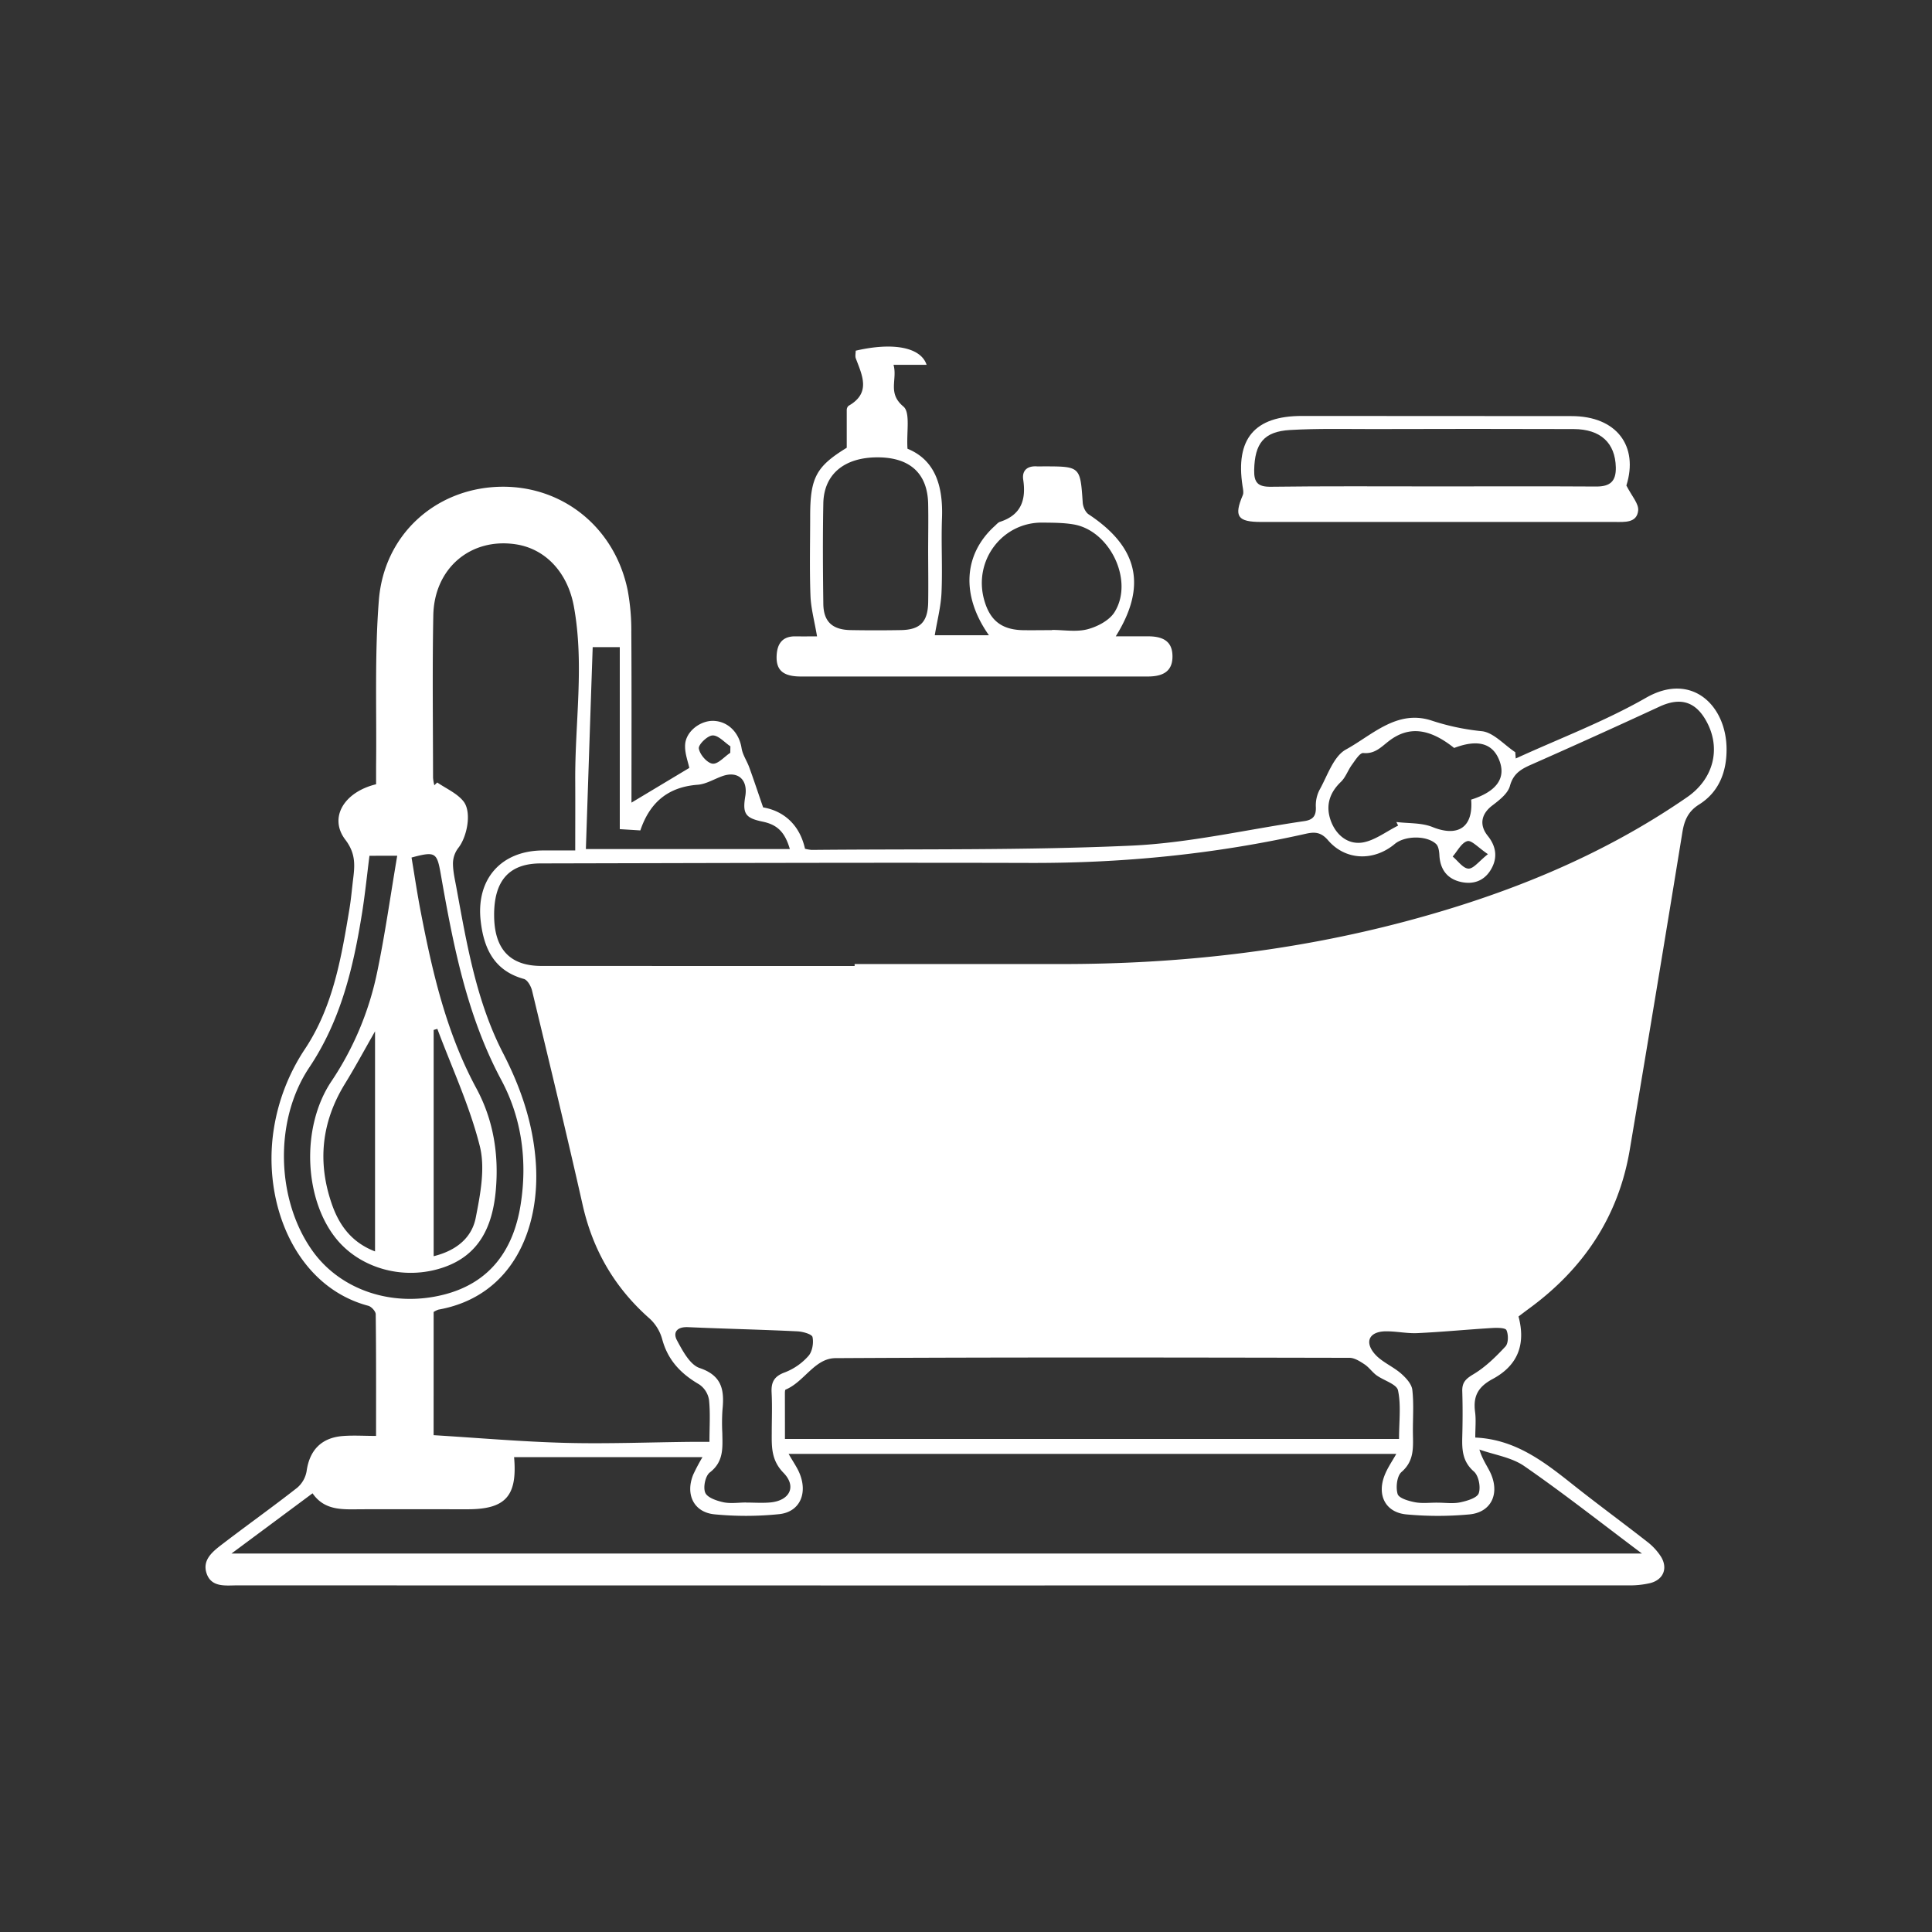 <svg id="Layer_1" data-name="Layer 1" xmlns="http://www.w3.org/2000/svg" viewBox="0 0 1080 1080"><rect x="0" y="0" width="1080" height="1080" fill="#333333" stroke="none"/><defs><style>.cls-1{fill:#fff;}</style></defs><path class="cls-1" d="M847.32,424c24.36-11.17,49.67-20.69,72.84-33.95,25.58-14.65,44.86,4.39,45,28.57.09,12.63-4.1,24.05-15.38,31.12-6,3.77-8.21,8.72-9.3,15.41Q926,554.11,911,643c-6.35,37.33-26,66.43-56.41,88.61-1.94,1.42-3.84,2.89-5.73,4.31,4.06,15.23-.07,27.2-14.43,34.93-8.33,4.48-11,9.74-9.85,18.46.59,4.41.11,9,.11,14.29,22.53,1,38.67,13.69,54.84,26.53,13.49,10.7,27.39,20.89,41,31.52a33.3,33.3,0,0,1,7.95,8.51c4,6.51,1.38,12.87-5.92,14.78a49.86,49.86,0,0,1-12.57,1.29q-388.63.1-777.26,0c-6.42,0-14.48,1.33-17.21-6.6s3.87-12.69,9.32-16.87c13.68-10.47,27.72-20.46,41.27-31.08a15.68,15.68,0,0,0,5.29-9.3c1.6-11.53,8.09-18.6,20-19.61,5.93-.5,11.94-.08,18.82-.08,0-23.43.09-45.71-.19-68,0-1.65-2.42-4.29-4.17-4.75-40.23-10.66-59.4-56.61-52.81-98.75a112.09,112.09,0,0,1,17.63-45.11c15.53-23.55,20.15-50.8,24.66-78,.89-5.36,1.36-10.79,2-16.18,1-7.94,1.68-14.65-4.3-22.5-9.33-12.25-.84-26.6,17.2-31,0-3.3,0-6.85,0-10.4.36-30.82-.87-61.77,1.54-92.43,2.86-36.5,31.25-62,66.43-63.43,35.52-1.41,65.48,22.29,72.7,58a123.58,123.58,0,0,1,2,23.39c.21,31.66.09,63.33.09,95.14l32.32-19.4c-.65-3.34-2.67-8.33-2.32-13.14.54-7.5,8.78-13.52,16.1-13.15,8.15.42,14.12,6.77,15.44,15.23.58,3.73,3,7.14,4.31,10.78,2.47,6.79,4.74,13.64,7.74,22.35,10.75,1.83,20.28,9,23.41,23.13a22.28,22.28,0,0,0,3.74.63c59.54-.58,119.15.3,178.6-2.38,32.38-1.46,64.48-9,96.73-13.71,4.82-.69,6.68-2.84,6.5-7.77a19,19,0,0,1,2-9.59c4.49-8,7.85-18.89,14.88-22.71,14.6-8,28.27-22.28,47.45-16.26a131,131,0,0,0,28.28,6.05c6.59.59,12.6,7.62,18.87,11.76C847.13,421.68,847.22,422.85,847.32,424ZM477.74,540v-1.09H593.83c64.95,0,129-7.14,191.88-23.85,56.08-14.91,109.4-36.27,157.45-69.47,14.72-10.18,19-27.09,10.86-42.16-6.11-11.33-14.67-13.83-26.34-8.43q-35.31,16.35-70.92,32.09c-6,2.62-10.7,4.94-12.7,12.25-1.17,4.31-6,8-10,11.05-6.05,4.68-7.26,10.8-2.4,16.85s5.68,12.59,1.52,19.26c-3.83,6.13-9.85,8-16.55,6.51-7.66-1.73-11.58-7-12-14.94-.12-2.17-.48-5-1.87-6.29-5.3-4.92-17.49-4.65-23.08,0-11.69,9.77-27.51,9.34-37.3-2.08-4-4.62-7.48-4.73-12.47-3.61-50.6,11.36-101.84,16.44-153.72,16.3-91.3-.25-182.61.08-273.91.27-17.78,0-26.23,9.75-26.06,29.31.16,18.77,9,28,26.49,28Q390.23,540,477.74,540ZM129.39,868.44H917.87c-23.19-17.39-44-33.81-65.78-48.87-7.1-4.92-16.67-6.28-25.1-9.27,1.87,6.2,5,10,6.72,14.26,4.48,11.18-.55,20.89-12.28,22a189.64,189.64,0,0,1-35.26,0c-11.4-1.07-16.37-10.31-12.4-21.24,1.68-4.6,4.64-8.73,6.76-12.59H440.84c2.68,4.66,4.56,7.33,5.85,10.25,5.1,11.51.57,22.21-11.13,23.44a182,182,0,0,1-36.15.1c-11.63-1.14-16.4-11.19-11.87-22.26a107.43,107.43,0,0,1,5.15-9.7H287.38c1.92,21.77-4.83,29.11-25.87,29.13-19.94,0-39.89-.07-59.84,0-10,.06-20.17.93-26.95-8.92Zm113-66.17c25.16,1.54,49.35,3.66,73.58,4.3,23.25.61,46.55-.32,69.82-.56,3.24,0,6.47,0,10.8,0,0-8.62.54-16.15-.26-23.53a12.87,12.87,0,0,0-5.5-8.6c-10.15-5.89-17.47-13.48-20.63-25.15a24.49,24.49,0,0,0-6.91-11.51c-19.53-17.15-31.84-38.2-37.57-63.58-9-40-18.69-79.93-28.28-119.83-.59-2.48-2.55-6-4.56-6.57-16.69-4.6-22.45-17.07-24.18-32.5-2.62-23.35,11.45-39.19,34.7-39.33,5.35,0,10.69,0,18.16,0,0-13.72.07-26.33,0-38.94-.21-32.52,5.19-65.06-.78-97.56-3.43-18.65-15.62-32.05-32.33-34.62-25.25-3.89-45.74,13.26-46.23,39.77-.57,30.23-.17,60.47-.14,90.71a24.33,24.33,0,0,0,.72,4.19l1.62-1.55c5,3.43,11,6,14.62,10.49,4.83,6,2.08,20-2.92,26.2a14.5,14.5,0,0,0-2.91,8.48c0,4.47,1.07,9,1.89,13.43,5.84,31.79,11.2,63.87,26.21,92.9,10,19.4,16.74,39.4,18.22,61.12,2.52,36.88-13,74.65-54.45,82.06a12.07,12.07,0,0,0-2.67,1.32Zm196.45,2.12H782.07c0-10,1.2-18.89-.58-27.18-.75-3.48-7.91-5.45-12-8.41-2.41-1.76-4.18-4.44-6.65-6.08s-5.61-3.69-8.45-3.69c-95.79-.18-191.58-.36-287.37.18-11.64.07-17.47,13.31-27.85,17.58-.42.17-.41,1.69-.41,2.58C438.78,787.76,438.79,796.15,438.79,804.39Zm-232.31-326c-1.38,10.82-2.44,21.3-4.09,31.7-4.87,30.54-11.82,60.12-29.55,86.62-20.05,30-18.32,74.68,2,102.82,15.59,21.61,44.34,31.4,72.95,24.24,26.07-6.53,39.2-25.07,43.19-50.32,3.82-24.16.74-48.16-10.78-69.68-19.33-36.13-26.89-75.38-33.84-115-2.15-12.26-2.94-13-16.36-9.4,1.68,10,3.17,20.13,5.11,30.16,6.59,34.14,14.36,67.83,31.14,98.88,9.52,17.62,12.66,37,10.84,57.1-1.78,19.65-8.91,35.93-29.06,42.91-21.67,7.51-45.87,1-59.56-15.27-18.47-22-20.6-62.72-3.29-88.65A171.58,171.58,0,0,0,210.72,544c4.49-21.42,7.51-43.15,11.33-65.64Zm121-3.76h114c-2.78-9.51-7-13.62-15.24-15.33-9.64-2-11.3-4.45-9.67-14.24,1.53-9.24-4.12-14.25-12.73-11.23-4.64,1.63-9.15,4.49-13.86,4.85-16.48,1.23-26.75,9.76-32.08,25.53l-11.49-.71V361.76H331.32C330,399.66,328.79,436.73,327.51,474.58Zm454.05-13.06-1-2.06c6.75.84,14,.33,20.14,2.79,14.31,5.78,22.91.19,21.66-15.3,13.95-4.41,19.42-11.75,15.95-21.4q-5.43-15.12-25.46-7.48c-13.63-10.89-25.11-12.38-36.07-4.18-4.48,3.34-8,7.65-14.7,7-1.9-.19-4.49,4-6.34,6.53-2.25,3.06-3.5,7-6.17,9.58-6.41,6.11-8.59,13.27-5.8,21.37s9.47,13.84,17.83,12.56C768.55,469.84,774.92,464.8,781.56,461.52ZM803.65,840c4.23,0,8.6.66,12.65-.19,3.79-.8,9.42-2.45,10.33-5.08,1.2-3.45-.06-9.82-2.7-12.13-6.42-5.58-6.7-12.13-6.51-19.46.22-8.45.26-16.93,0-25.38-.16-4.9,1.86-6.92,6.12-9.48,6.73-4,12.62-9.78,18-15.57,1.71-1.83,1.73-6.62.57-9.16-.64-1.39-5.4-1.34-8.25-1.17-13.82.84-27.61,2.19-41.44,2.84-6,.29-12-1.11-18.07-1-8.72.2-11.69,5.68-6.07,12.4,3.87,4.63,10.21,7.1,14.89,11.17,2.77,2.42,6,5.91,6.33,9.22.92,8.06.21,16.29.33,24.45.12,7.8.74,15.24-6.38,21.4-2.56,2.22-3.28,8.61-2.17,12.3.71,2.36,6.17,3.93,9.74,4.61C795.08,840.53,799.42,839.94,803.65,840Zm-386.6-.06c4.52,0,9.07.34,13.56-.06,10.77-1,14.89-8.83,7.38-16.55-6.74-6.92-6.63-14.15-6.58-22.2,0-7.55.32-15.1-.08-22.62-.32-6,1.5-9.21,7.49-11.38A33.86,33.86,0,0,0,451.91,758c2.17-2.42,3-7.25,2.29-10.57-.32-1.62-5.42-3.06-8.42-3.2-20.38-1-40.79-1.43-61.18-2.34-6-.27-8.65,2.77-6.13,7.44,3.16,5.86,7.24,13.59,12.65,15.41,12.94,4.35,13.82,12.88,12.72,23.71a109.27,109.27,0,0,0-.06,12.67c.12,8.07.91,15.93-7,22-2.49,1.9-3.82,8.32-2.54,11.32,1.2,2.79,6.43,4.51,10.18,5.34C408.45,840.61,412.83,839.92,417.05,839.9ZM209.65,576.53c-6,10.52-11.13,20.05-16.79,29.25-13.2,21.44-15.53,44-7.26,67.6,4.09,11.62,11,21.18,24.05,26.17Zm32.77,125.7c12.74-3.15,21.34-10.35,23.52-21.51,2.56-13.08,5.39-27.56,2.28-40-5.63-22.43-15.59-43.78-23.74-65.58l-2.06.61Zm165.81-281.4.07-3.63c-3.32-2.21-6.68-6.17-9.94-6.09-2.82.06-8,5.09-7.71,7.27.49,3.32,4.55,8.09,7.61,8.51S404.88,423,408.23,420.83Zm423.53,56.65c-5.39-3.61-9.13-7.93-11.51-7.28-3.28.9-5.52,5.56-8.2,8.61,2.93,2.42,5.8,6.64,8.82,6.75C823.72,485.66,826.73,481.45,831.76,477.48Z"/><path class="cls-1" d="M456.73,355.73c-1.42-8.45-3.41-15.61-3.68-22.84-.54-14.79-.16-29.61-.16-44.42,0-21.55,3.47-27.76,20.44-38.17,0-7.53,0-14.29,0-21a3.28,3.28,0,0,1,1-2.44c12.61-7.15,7.71-16.87,4.08-26.5-.48-1.29-.06-2.92-.06-4.32,20.72-4.83,36.38-2,39.62,7.88H499.48c2.33,8.28-3.57,15.76,5.53,23.33,4,3.35,1.64,14.4,2.29,23.6,15.65,6.38,19.93,21.06,19.28,38.75-.52,13.88.34,27.82-.27,41.69-.35,7.83-2.41,15.59-3.77,23.82h30.28c-15.69-22.19-14.3-45.28,3.35-61.17.89-.8,1.75-1.89,2.82-2.23,11.76-3.8,14.69-12.15,13-23.53-.79-5.2,2.31-7.82,7.65-7.47,1.2.08,2.42,0,3.62,0,20.69,0,20.6,0,22,20.34.16,2.27,1.51,5.29,3.29,6.47,27.61,18.27,32.81,39.91,15.17,68.19,6.53,0,12.43,0,18.32,0,9.06.07,13.26,3.52,13.38,10.93.13,7.82-4.22,11.53-13.76,11.53q-50.31,0-100.61,0-46.68,0-93.35,0c-9.78,0-13.9-3.42-13.56-11.52.26-6.51,3-11,10.44-10.92C449.08,355.79,453.57,355.73,456.73,355.73Zm62.11-47.15c0-9.05.19-18.1,0-27.14-.42-16.83-10.22-25.71-28.09-25.78-18.68-.07-30.2,9.35-30.51,25.73-.36,18.69-.24,37.4,0,56.09.11,10,5,14.57,15.33,14.75q14,.24,28,0c10.81-.18,15.1-4.56,15.29-15.6C519,327.28,518.87,317.93,518.84,308.58Zm69.24,43.67v-.12c6.65,0,13.62,1.26,19.84-.37,5.57-1.46,12.18-4.92,15.09-9.54,11-17.51-2.5-45.64-22.91-49.08-5.62-.95-11.43-.94-17.16-1-22.65-.38-39,21.26-32.75,43.33,3.21,11.39,9.72,16.52,21.57,16.8C577.2,352.36,582.64,352.25,588.08,352.25Z"/><path class="cls-1" d="M909.16,271.4c3,5.92,7,10.19,6.59,14-.74,7-7.48,6.39-13,6.38q-98.84,0-197.68,0c-13.34,0-15.39-3.11-10.34-15,.6-1.41.12-3.37-.13-5-4.09-26.48,6.7-39.27,33.2-39.26q75.27,0,150.53.08C903.88,232.53,916.05,249.55,909.16,271.4ZM801,271.9h5.43c28.68,0,57.36-.11,86,.07,7.64,0,11-2.91,10.82-10.74-.32-13.58-8.41-21.33-23.6-21.38q-56.15-.18-112.3,0c-15.39,0-30.81-.37-46.16.52-14.75.85-19.77,7.53-20.1,22.34-.16,7.07,2.08,9.47,9.32,9.39C740.66,271.7,770.85,271.9,801,271.9Z"/></svg>